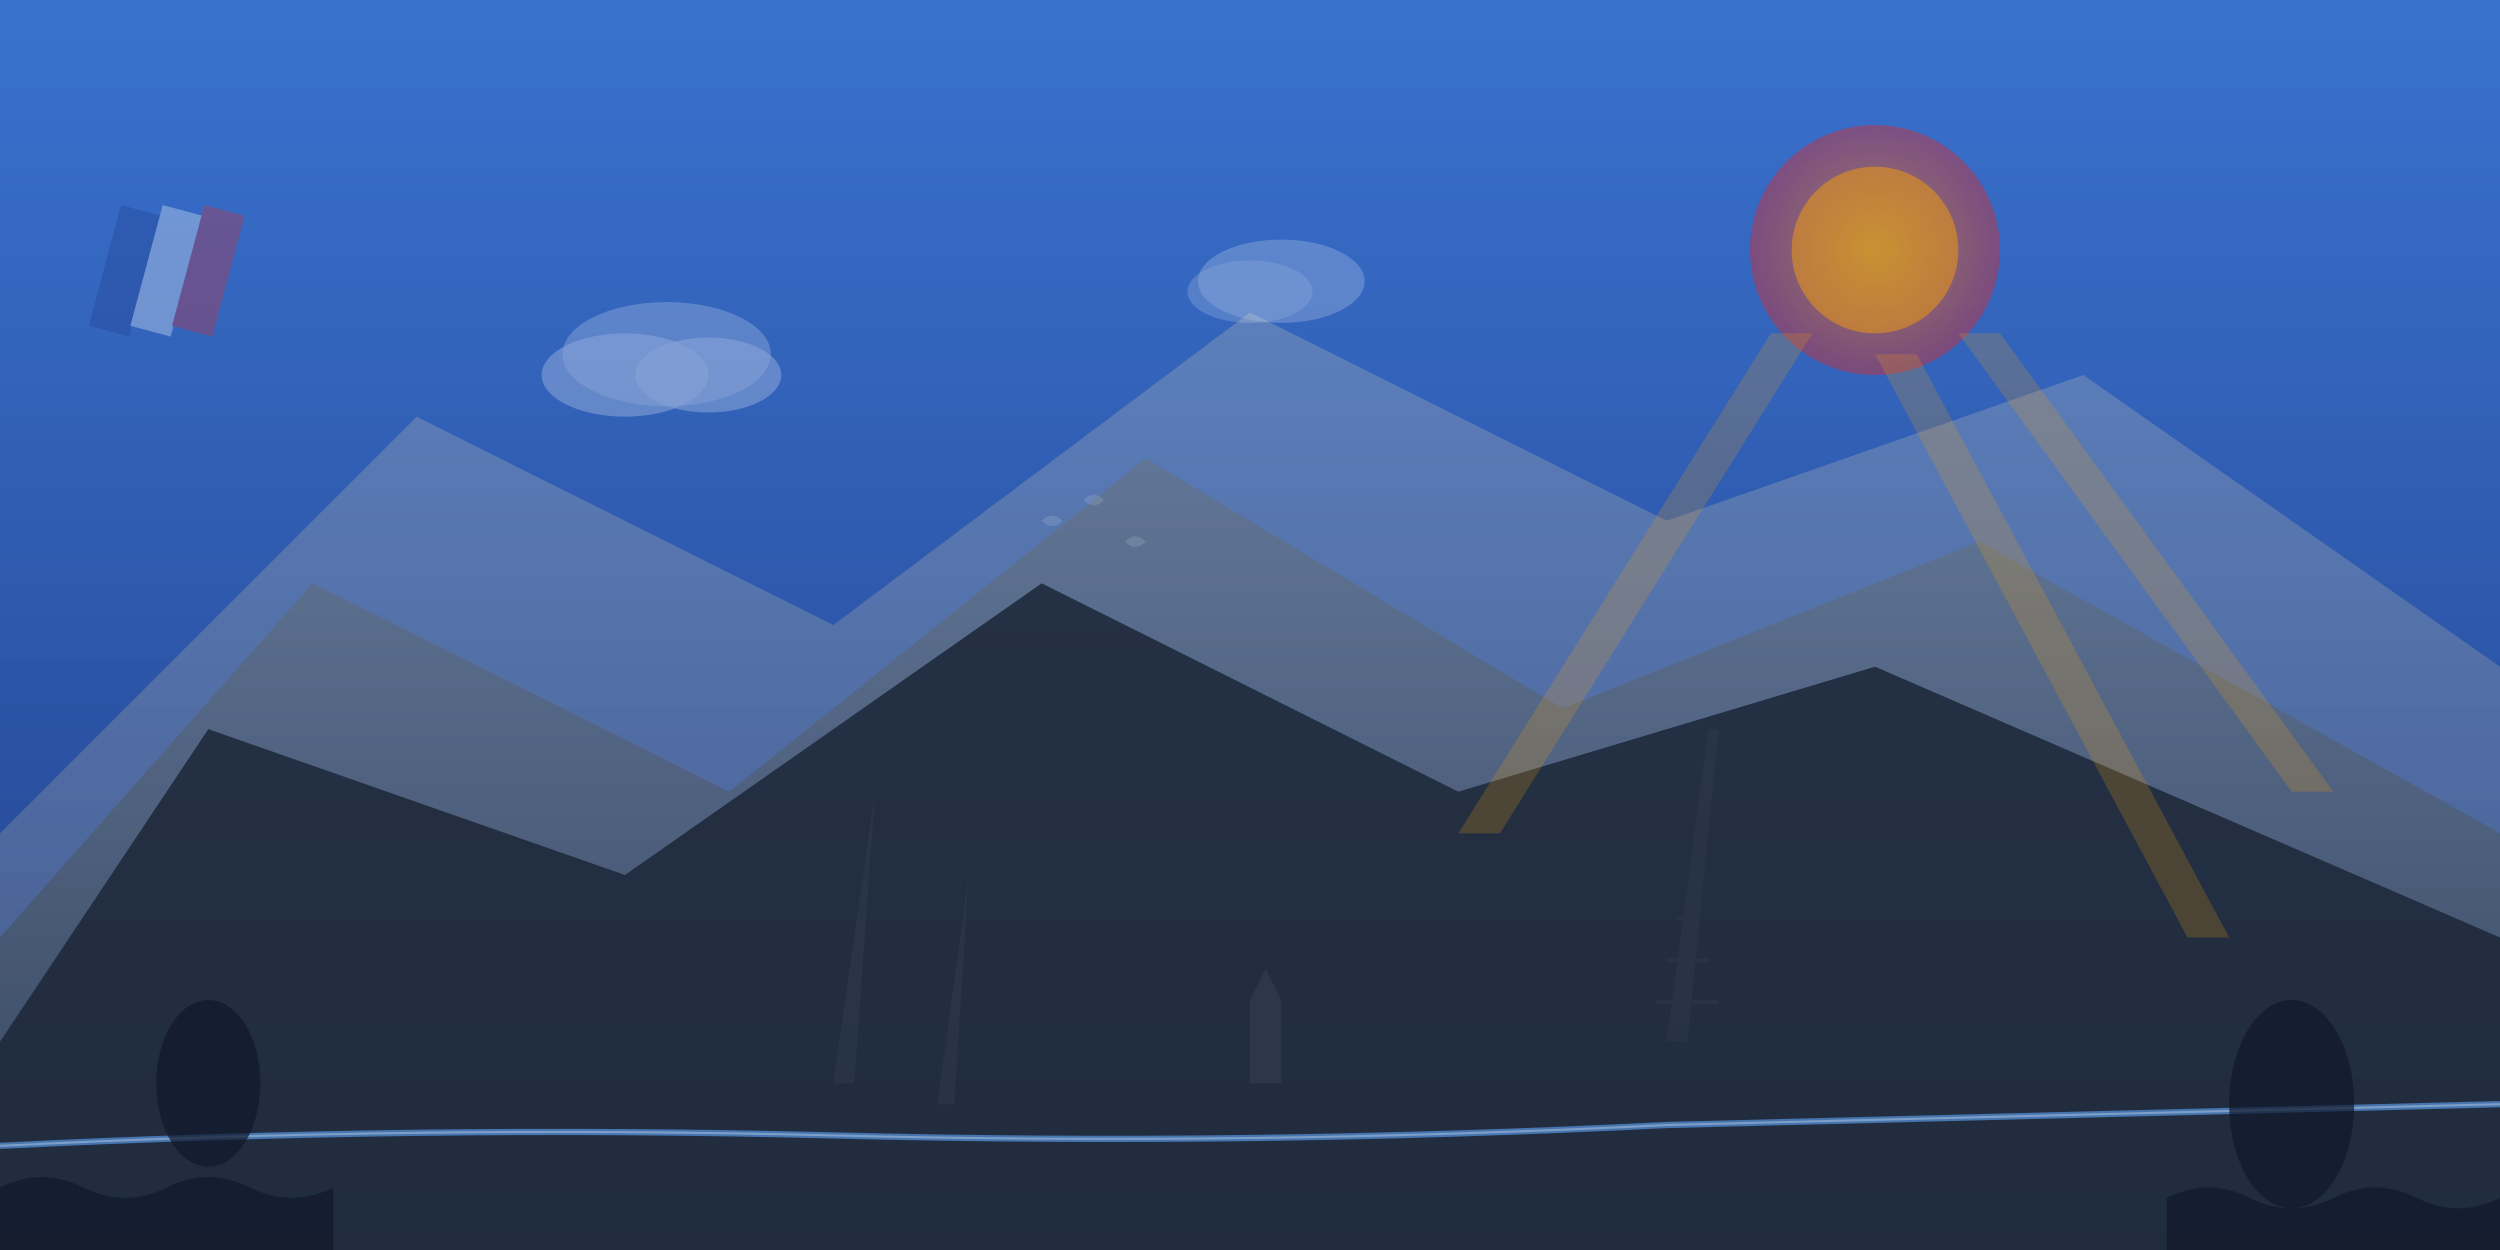 <svg xmlns="http://www.w3.org/2000/svg" width="1200" height="600" viewBox="0 0 1200 600">
    <rect x="0" y="0" width="1200" height="600" fill="#333333" stroke="none"/>
    <defs>
        <linearGradient id="skyGradient" x1="0%" y1="0%" x2="0%" y2="100%">
            <stop offset="0%" style="stop-color:#3b82f6;stop-opacity:0.8" />
            <stop offset="100%" style="stop-color:#1e3a8a;stop-opacity:0.9" />
        </linearGradient>
        <linearGradient id="mountainGradient1" x1="0%" y1="0%" x2="0%" y2="100%">
            <stop offset="0%" style="stop-color:#64748b;stop-opacity:0.9" />
            <stop offset="100%" style="stop-color:#334155;stop-opacity:1" />
        </linearGradient>
        <linearGradient id="mountainGradient2" x1="0%" y1="0%" x2="0%" y2="100%">
            <stop offset="0%" style="stop-color:#94a3b8;stop-opacity:0.7" />
            <stop offset="100%" style="stop-color:#64748b;stop-opacity:0.8" />
        </linearGradient>
        <radialGradient id="sunGradient" cx="50%" cy="50%" r="50%">
            <stop offset="0%" style="stop-color:#f59e0b;stop-opacity:0.8" />
            <stop offset="100%" style="stop-color:#dc2626;stop-opacity:0.6" />
        </radialGradient>
        <filter id="blur" x="-50%" y="-50%" width="200%" height="200%">
            <feGaussianBlur in="SourceGraphic" stdDeviation="2"/>
        </filter>
    </defs>
    
    <!-- Sky background -->
    <rect width="1200" height="600" fill="url(#skyGradient)"/>
    
    <!-- Abstract sun -->
    <circle cx="900" cy="120" r="60" fill="url(#sunGradient)" opacity="0.7"/>
    <circle cx="900" cy="120" r="40" fill="#f59e0b" opacity="0.5"/>
    
    <!-- Mountain ranges (layered for depth) -->
    <!-- Back mountains -->
    <path d="M0 400 L200 200 L400 300 L600 150 L800 250 L1000 180 L1200 320 L1200 600 L0 600 Z" 
          fill="url(#mountainGradient2)" opacity="0.6"/>
    
    <!-- Middle mountains -->
    <path d="M0 450 L150 280 L350 380 L550 220 L750 340 L950 260 L1200 400 L1200 600 L0 600 Z" 
          fill="url(#mountainGradient1)" opacity="0.8"/>
    
    <!-- Front mountains -->
    <path d="M0 500 L100 350 L300 420 L500 280 L700 380 L900 320 L1200 450 L1200 600 L0 600 Z" 
          fill="#1e293b" opacity="0.9"/>
    
    <!-- Abstract geometric shapes representing French architecture -->
    <g opacity="0.3">
        <!-- Eiffel Tower silhouette -->
        <path d="M800 500 L820 350 L825 350 L810 500 Z" fill="#374151"/>
        <rect x="795" y="480" width="30" height="2" fill="#374151"/>
        <rect x="800" y="460" width="20" height="2" fill="#374151"/>
        <rect x="805" y="440" width="10" height="2" fill="#374151"/>
        
        <!-- Cathedral spires -->
        <path d="M400 520 L420 380 L410 520 Z" fill="#4b5563" opacity="0.6"/>
        <path d="M450 530 L465 420 L458 530 Z" fill="#4b5563" opacity="0.6"/>
        
        <!-- Château turrets -->
        <rect x="600" y="480" width="15" height="40" fill="#6b7280" opacity="0.5"/>
        <path d="M600 480 L607.5 465 L615 480 Z" fill="#6b7280" opacity="0.5"/>
    </g>
    
    <!-- Walking path/river -->
    <path d="M0 550 Q200 540 400 545 T800 540 Q1000 535 1200 530" 
          stroke="#60a5fa" stroke-width="3" fill="none" opacity="0.6"/>
    <path d="M0 550 Q200 540 400 545 T800 540 Q1000 535 1200 530" 
          stroke="#ffffff" stroke-width="1" fill="none" opacity="0.3"/>
    
    <!-- Abstract floating elements -->
    <g opacity="0.4">
        <!-- Clouds -->
        <ellipse cx="300" cy="180" rx="40" ry="20" fill="white" opacity="0.6"/>
        <ellipse cx="320" cy="170" rx="50" ry="25" fill="white" opacity="0.5"/>
        <ellipse cx="340" cy="180" rx="35" ry="18" fill="white" opacity="0.6"/>
        
        <ellipse cx="600" cy="140" rx="30" ry="15" fill="white" opacity="0.4"/>
        <ellipse cx="615" cy="135" rx="40" ry="20" fill="white" opacity="0.5"/>
        
        <!-- Flying elements (abstract birds/leaves) -->
        <path d="M500 250 Q505 245 510 250 Q505 255 500 250" fill="white" opacity="0.3"/>
        <path d="M520 240 Q525 235 530 240 Q525 245 520 240" fill="white" opacity="0.3"/>
        <path d="M540 260 Q545 255 550 260 Q545 265 540 260" fill="white" opacity="0.3"/>
    </g>
    
    <!-- Foreground vegetation silhouettes -->
    <g fill="#0f172a" opacity="0.7">
        <!-- Trees -->
        <ellipse cx="100" cy="520" rx="25" ry="40"/>
        <rect x="95" y="520" width="10" height="30"/>
        
        <ellipse cx="1100" cy="530" rx="30" ry="50"/>
        <rect x="1090" y="530" width="20" height="40"/>
        
        <!-- Grass/bushes -->
        <path d="M0 570 Q20 560 40 570 T80 570 T120 570 T160 570 L160 600 L0 600 Z"/>
        <path d="M1040 575 Q1060 565 1080 575 T1120 575 T1160 575 T1200 575 L1200 600 L1040 600 Z"/>
    </g>
    
    <!-- Light rays -->
    <g opacity="0.2">
        <path d="M850 160 L700 400 L720 400 L870 160 Z" fill="#f59e0b"/>
        <path d="M900 170 L1050 450 L1070 450 L920 170 Z" fill="#f59e0b"/>
        <path d="M940 160 L1100 380 L1120 380 L960 160 Z" fill="#f59e0b"/>
    </g>
    
    <!-- French tricolor abstract elements -->
    <g opacity="0.3">
        <rect x="50" y="100" width="20" height="60" fill="#1e3a8a" transform="rotate(15 60 130)"/>
        <rect x="70" y="100" width="20" height="60" fill="white" transform="rotate(15 80 130)"/>
        <rect x="90" y="100" width="20" height="60" fill="#dc2626" transform="rotate(15 100 130)"/>
    </g>
</svg>
